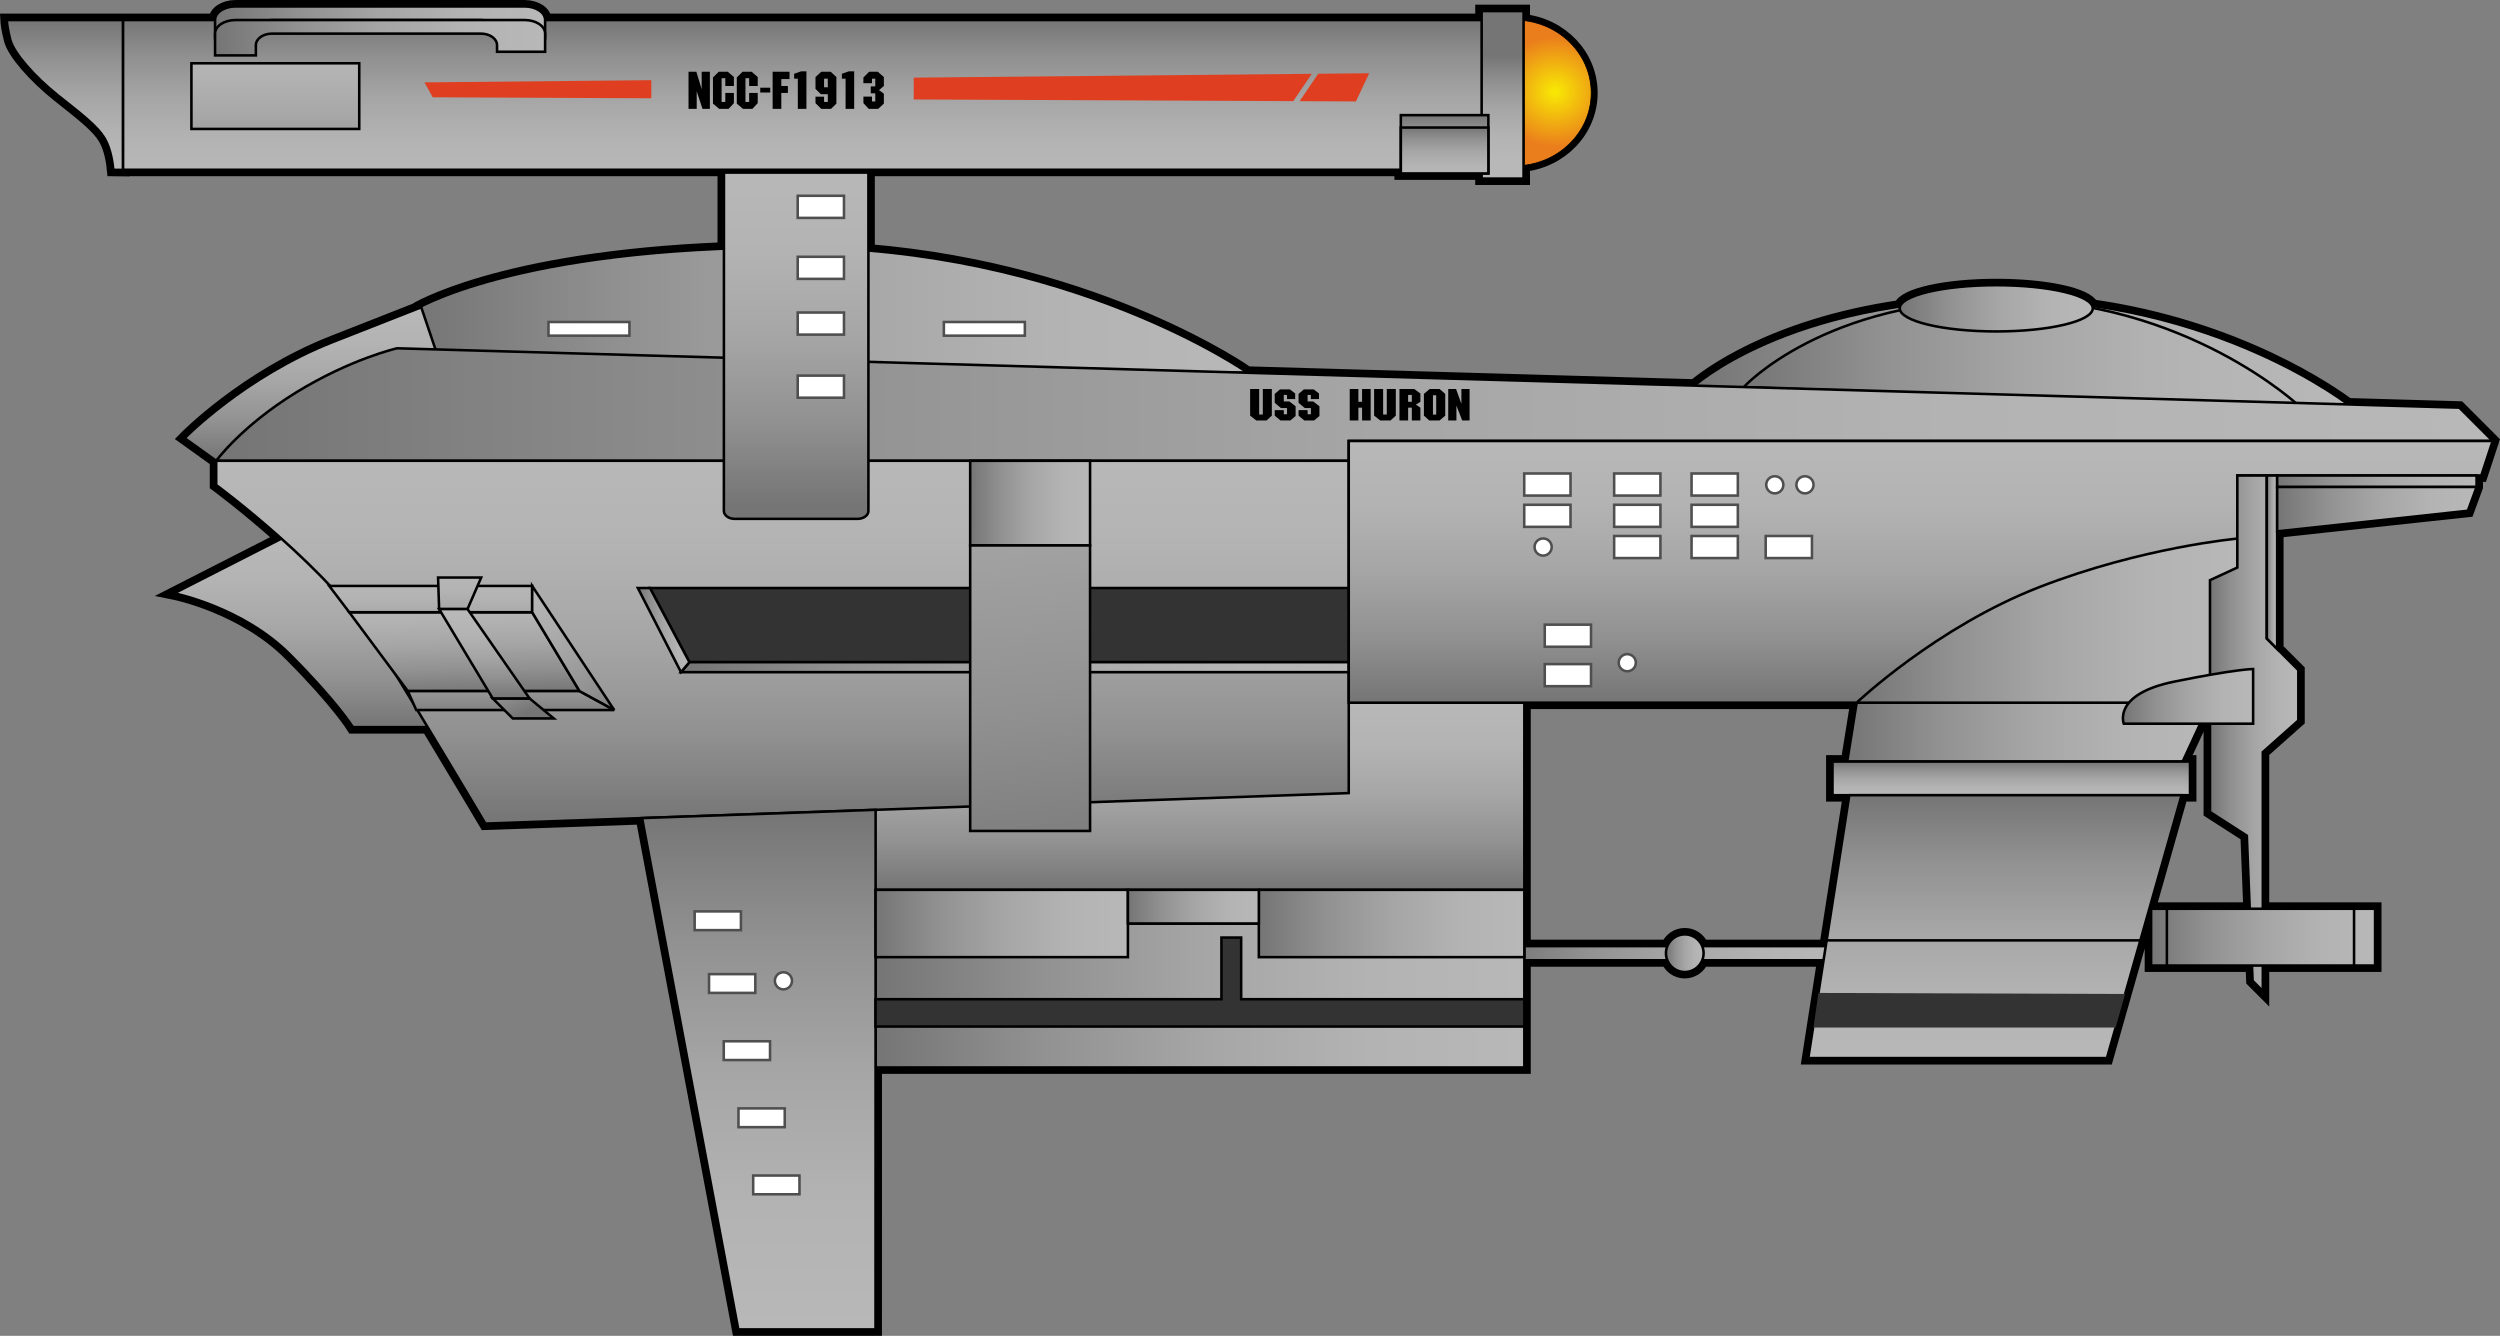 <?xml version="1.0" encoding="utf-8"?>
<!-- Generator: Adobe Illustrator 12.0.0, SVG Export Plug-In . SVG Version: 6.00 Build 51448)  -->
<!DOCTYPE svg PUBLIC "-//W3C//DTD SVG 1.1//EN" "http://www.w3.org/Graphics/SVG/1.1/DTD/svg11.dtd">
<svg  version="1.1" id="Ebene_1" xmlns="http://www.w3.org/2000/svg" xmlns:xlink="http://www.w3.org/1999/xlink" width="973.668" height="520.261"
	 viewBox="0 0 973.668 520.261" overflow="visible" enable-background="new 0 0 973.668 520.261" xml:space="preserve">
<rect x="0" y="0" width="973.668" height="520.261" fill="#808080" stroke="none"/>
<g>
	<path fill="none" stroke="#000000" stroke-width="5" d="M545.58,67.552h31.47v2.009h16.336v-5.159
		c14.827-1.623,26.349-13.629,26.349-28.205c0-14.577-11.521-26.582-26.349-28.203V4.309H577.05v3.489H212.301V7.737
		c0-2.891-3.586-5.237-8.009-5.237H91.772c-4.426,0-8.01,2.348-8.01,5.237v0.061H2.635c0.046,0.874,0.261,3.446,1.36,7.676
		c1.373,5.293,9.609,14.512,18.433,21.573c8.828,7.061,15.493,11.961,18.434,17.061c2.34,4.055,3.067,9.834,3.268,12.035
		l3.805,0.048v-0.064H545.58V67.552z M957.843,158.767l-43.318-1.247c-5.86-4.39-42.352-30.216-99.683-38.419
		c-2.029-4.517-17.98-8.031-37.37-8.031c-19.77,0-35.963,3.657-37.461,8.303c-50.423,7.372-75.763,27.139-80.11,30.818
		l-174.059-5.011h0.069c0,0-56.788-39.999-147.692-47.612V67.223h-56.266l-0.007,29.617
		c-88.058,3.518-120.527,23.867-120.527,23.867l0.001,0.003c-3.567,1.401-11.961,4.697-31.761,12.473
		c-34.408,13.521-57.748,37.476-57.748,37.476l12.288,8.812v9.417c0,0,11.547,8.506,25.392,20.888l-41.774,21.295
		c0,0,26.621,5.322,45.049,23.751c18.435,18.438,24.579,28.393,24.579,28.393h29.128c12.366,20.518,22.471,37.548,22.471,37.548
		l151.537-5.353v0.002l-90.515,3.2l37.475,199.15h53.449l0.017-102.011h252.676v-41.747h55.691c1.091,2.679,3.718,4.569,6.789,4.569
		s5.698-1.891,6.789-4.569h47.257l-5.941,38.094h116.314l29.076-102.391h3.283v-13.11h-2.874l6.848-14.742h3.803v34.405
		l14.347,9.214l1.127,28.462h-38.411v22.114h39.286l0.235,5.939l3.993,3.992v-9.932h43.724v-22.114h-43.724v-61.022l13.829-12.287
		v-19.661l-8.245-8.241v-45.773l74.273-8.023l3.393-9.259v-4.47h1.842l4.425-13.461L957.843,158.767z M341.018,359.736
		L341.018,359.736v-3.869V359.736z M490.274,359.736h-50.991v-0.067h50.991V359.736z M720.238,309.706l-9.166,58.771h-48.119
		c-1.091-2.679-3.718-4.569-6.789-4.569s-5.698,1.891-6.789,4.569h-55.691v-94.81h129.425l-3.688,22.928h-5.729v13.11H720.238z"/>
	<linearGradient id="XMLID_49_" gradientUnits="userSpaceOnUse" x1="583.771" y1="371.24" x2="719.505" y2="371.24">
		<stop  offset="0" style="stop-color:#757575"/>
		<stop  offset="0.251" style="stop-color:#919191"/>
		<stop  offset="0.51" style="stop-color:#A6A6A6"/>
		<stop  offset="0.763" style="stop-color:#B3B3B3"/>
		<stop  offset="1" style="stop-color:#B8B8B8"/>
	</linearGradient>
	<rect x="583.771" y="368.478" fill="url(#XMLID_49_)" stroke="#000000" width="135.733" height="5.525"/>
	
		<linearGradient id="XMLID_50_" gradientUnits="userSpaceOnUse" x1="50.372" y1="256.345" x2="50.372" y2="197.952" gradientTransform="matrix(1 0 0 -1 -25.087 264.143)">
		<stop  offset="0" style="stop-color:#757575"/>
		<stop  offset="0.251" style="stop-color:#919191"/>
		<stop  offset="0.51" style="stop-color:#A6A6A6"/>
		<stop  offset="0.763" style="stop-color:#B3B3B3"/>
		<stop  offset="1" style="stop-color:#B8B8B8"/>
	</linearGradient>
	<path fill="url(#XMLID_50_)" stroke="#000000" d="M47.935,7.798h-45.3c0.046,0.874,0.261,3.446,1.36,7.676
		c1.373,5.293,9.609,14.512,18.433,21.573c8.828,7.061,15.493,11.961,18.434,17.061c2.34,4.055,3.067,9.834,3.268,12.035
		l3.805,0.048V7.798L47.935,7.798z"/>
	
		<radialGradient id="XMLID_51_" cx="820.03" cy="432.317" r="15.528" gradientTransform="matrix(1.456 0 0 -1.388 -588.282 635.805)" gradientUnits="userSpaceOnUse">
		<stop  offset="0" style="stop-color:#F8EA04"/>
		<stop  offset="1" style="stop-color:#EA7D1C"/>
	</radialGradient>
	<path fill="url(#XMLID_51_)" stroke="#000000" stroke-width="0.318" d="M619.734,36.196c0,15.683-13.336,28.398-29.778,28.398
		c-16.451,0-29.789-12.718-29.789-28.398c0-15.684,13.338-28.396,29.789-28.396C606.398,7.798,619.734,20.512,619.734,36.196z"/>
	
		<linearGradient id="XMLID_52_" gradientUnits="userSpaceOnUse" x1="344.032" y1="257.042" x2="344.032" y2="195.355" gradientTransform="matrix(1 0 0 -1 -25.087 264.143)">
		<stop  offset="0" style="stop-color:#757575"/>
		<stop  offset="0.251" style="stop-color:#919191"/>
		<stop  offset="0.51" style="stop-color:#A6A6A6"/>
		<stop  offset="0.763" style="stop-color:#B3B3B3"/>
		<stop  offset="1" style="stop-color:#B8B8B8"/>
	</linearGradient>
	<rect x="47.935" y="7.798" fill="url(#XMLID_52_)" stroke="#000000" width="542.02" height="58.328"/>
	<path fill="#DF3F20" d="M355.864,30.235v8.505l147.824,0.655l7.223-10.656L355.864,30.235z M168.537,37.893l85.129,0.385v-7.053
		l-88.357,0.854L168.537,37.893z M513.396,28.715l-7.24,10.692l21.93,0.103l5.168-10.988L513.396,28.715z"/>
	
		<linearGradient id="XMLID_53_" gradientUnits="userSpaceOnUse" x1="610.305" y1="242.462" x2="610.305" y2="201.463" gradientTransform="matrix(1 0 0 -1 -25.087 264.143)">
		<stop  offset="0" style="stop-color:#757575"/>
		<stop  offset="0.251" style="stop-color:#919191"/>
		<stop  offset="0.51" style="stop-color:#A6A6A6"/>
		<stop  offset="0.763" style="stop-color:#B3B3B3"/>
		<stop  offset="1" style="stop-color:#B8B8B8"/>
	</linearGradient>
	<rect x="577.05" y="4.309" fill="url(#XMLID_53_)" stroke="#000000" width="16.336" height="65.252"/>
	<g>
		
			<linearGradient id="XMLID_54_" gradientUnits="userSpaceOnUse" x1="108.85" y1="255.461" x2="237.388" y2="255.461" gradientTransform="matrix(1 0 0 -1 -25.087 264.143)">
			<stop  offset="0" style="stop-color:#757575"/>
			<stop  offset="0.251" style="stop-color:#919191"/>
			<stop  offset="0.51" style="stop-color:#A6A6A6"/>
			<stop  offset="0.763" style="stop-color:#B3B3B3"/>
			<stop  offset="1" style="stop-color:#B8B8B8"/>
		</linearGradient>
		<path fill="url(#XMLID_54_)" stroke="#000000" d="M204.292,2.5H91.772c-4.426,0-8.01,2.348-8.01,5.237v7.125h15.892v-2.573
			c0-2.479,2.799-4.49,6.251-4.49h81.428c3.451,0,6.25,2.013,6.25,4.49v2.573h18.718V7.737C212.301,4.847,208.715,2.5,204.292,2.5z"
			/>
		
			<linearGradient id="XMLID_55_" gradientUnits="userSpaceOnUse" x1="108.85" y1="249.457" x2="237.388" y2="249.457" gradientTransform="matrix(1 0 0 -1 -25.087 264.143)">
			<stop  offset="0" style="stop-color:#757575"/>
			<stop  offset="0.251" style="stop-color:#919191"/>
			<stop  offset="0.51" style="stop-color:#A6A6A6"/>
			<stop  offset="0.763" style="stop-color:#B3B3B3"/>
			<stop  offset="1" style="stop-color:#B8B8B8"/>
		</linearGradient>
		<path fill="url(#XMLID_55_)" stroke="#000000" d="M204.292,7.798H91.772c-4.426,0-8.01,2.346-8.01,5.239v8.537h15.892v-3.987
			c0-2.479,2.799-4.489,6.251-4.489h81.428c3.451,0,6.25,2.011,6.25,4.489v2.575h18.718v-7.124
			C212.301,10.144,208.715,7.798,204.292,7.798z"/>
	</g>
	<g>
		
			<linearGradient id="XMLID_56_" gradientUnits="userSpaceOnUse" x1="587.713" y1="219.572" x2="587.713" y2="195.555" gradientTransform="matrix(1 0 0 -1 -25.087 264.143)">
			<stop  offset="0" style="stop-color:#757575"/>
			<stop  offset="0.251" style="stop-color:#919191"/>
			<stop  offset="0.51" style="stop-color:#A6A6A6"/>
			<stop  offset="0.763" style="stop-color:#B3B3B3"/>
			<stop  offset="1" style="stop-color:#B8B8B8"/>
		</linearGradient>
		<rect x="545.58" y="44.841" fill="url(#XMLID_56_)" stroke="#000000" width="34.092" height="22.71"/>
		
			<linearGradient id="XMLID_57_" gradientUnits="userSpaceOnUse" x1="587.713" y1="214.683" x2="587.713" y2="195.775" gradientTransform="matrix(1 0 0 -1 -25.087 264.143)">
			<stop  offset="0" style="stop-color:#757575"/>
			<stop  offset="0.251" style="stop-color:#919191"/>
			<stop  offset="0.51" style="stop-color:#A6A6A6"/>
			<stop  offset="0.763" style="stop-color:#B3B3B3"/>
			<stop  offset="1" style="stop-color:#B8B8B8"/>
		</linearGradient>
		<rect x="545.58" y="49.673" fill="url(#XMLID_57_)" stroke="#000000" width="34.092" height="17.879"/>
	</g>
	<linearGradient id="XMLID_58_" gradientUnits="userSpaceOnUse" x1="659.221" y1="137.379" x2="915.365" y2="137.379">
		<stop  offset="0" style="stop-color:#757575"/>
		<stop  offset="0.251" style="stop-color:#919191"/>
		<stop  offset="0.51" style="stop-color:#A6A6A6"/>
		<stop  offset="0.763" style="stop-color:#B3B3B3"/>
		<stop  offset="1" style="stop-color:#B8B8B8"/>
	</linearGradient>
	<path fill="url(#XMLID_58_)" stroke="#000000" d="M659.221,150.784c0,0,36.853-34.188,120.403-34.188
		c83.55,0,135.741,41.565,135.741,41.565L659.221,150.784z"/>
	<linearGradient id="XMLID_59_" gradientUnits="userSpaceOnUse" x1="679.102" y1="137.379" x2="895.48" y2="137.379">
		<stop  offset="0" style="stop-color:#757575"/>
		<stop  offset="0.251" style="stop-color:#919191"/>
		<stop  offset="0.51" style="stop-color:#A6A6A6"/>
		<stop  offset="0.763" style="stop-color:#B3B3B3"/>
		<stop  offset="1" style="stop-color:#B8B8B8"/>
	</linearGradient>
	<path fill="url(#XMLID_59_)" stroke="#000000" d="M679.103,150.784c0,0,31.141-34.188,101.718-34.188
		c70.576,0,114.659,41.565,114.659,41.565L679.103,150.784z"/>
	<linearGradient id="XMLID_60_" gradientUnits="userSpaceOnUse" x1="719.42" y1="285.132" x2="860.719" y2="285.132">
		<stop  offset="0" style="stop-color:#757575"/>
		<stop  offset="0.251" style="stop-color:#919191"/>
		<stop  offset="0.51" style="stop-color:#A6A6A6"/>
		<stop  offset="0.763" style="stop-color:#B3B3B3"/>
		<stop  offset="1" style="stop-color:#B8B8B8"/>
	</linearGradient>
	<polygon fill="url(#XMLID_60_)" stroke="#000000" points="723.108,273.668 719.42,296.596 850.068,296.596 860.719,273.668 	"/>
	<linearGradient id="XMLID_61_" gradientUnits="userSpaceOnUse" x1="723.108" y1="241.721" x2="871.369" y2="241.721">
		<stop  offset="0" style="stop-color:#757575"/>
		<stop  offset="0.251" style="stop-color:#919191"/>
		<stop  offset="0.51" style="stop-color:#A6A6A6"/>
		<stop  offset="0.763" style="stop-color:#B3B3B3"/>
		<stop  offset="1" style="stop-color:#B8B8B8"/>
	</linearGradient>
	<rect x="723.108" y="209.773" fill="url(#XMLID_61_)" stroke="#000000" width="148.261" height="63.895"/>
	<linearGradient id="XMLID_62_" gradientUnits="userSpaceOnUse" x1="341.002" y1="387.743" x2="593.684" y2="387.743">
		<stop  offset="0" style="stop-color:#757575"/>
		<stop  offset="0.251" style="stop-color:#919191"/>
		<stop  offset="0.51" style="stop-color:#A6A6A6"/>
		<stop  offset="0.763" style="stop-color:#B3B3B3"/>
		<stop  offset="1" style="stop-color:#B8B8B8"/>
	</linearGradient>
	<rect x="341.002" y="359.736" fill="url(#XMLID_62_)" stroke="#000000" width="252.682" height="56.014"/>
	<linearGradient id="XMLID_63_" gradientUnits="userSpaceOnUse" x1="467.133" y1="346.563" x2="467.133" y2="273.668">
		<stop  offset="0" style="stop-color:#757575"/>
		<stop  offset="0.251" style="stop-color:#919191"/>
		<stop  offset="0.51" style="stop-color:#A6A6A6"/>
		<stop  offset="0.763" style="stop-color:#B3B3B3"/>
		<stop  offset="1" style="stop-color:#B8B8B8"/>
	</linearGradient>
	<rect x="340.582" y="273.668" fill="url(#XMLID_63_)" stroke="#000000" width="253.102" height="72.896"/>
	<linearGradient id="XMLID_64_" gradientUnits="userSpaceOnUse" x1="161.419" y1="120.751" x2="485.911" y2="120.751">
		<stop  offset="0" style="stop-color:#757575"/>
		<stop  offset="0.251" style="stop-color:#919191"/>
		<stop  offset="0.51" style="stop-color:#A6A6A6"/>
		<stop  offset="0.763" style="stop-color:#B3B3B3"/>
		<stop  offset="1" style="stop-color:#B8B8B8"/>
	</linearGradient>
	<path fill="url(#XMLID_64_)" stroke="#000000" d="M166.491,135.982l-5.072-15.275c0,0,38.887-24.386,147.014-24.386
		c108.12,0,177.478,48.858,177.478,48.858H165.905L166.491,135.982z"/>
	<linearGradient id="XMLID_65_" gradientUnits="userSpaceOnUse" x1="120.755" y1="179.47" x2="120.755" y2="119.673">
		<stop  offset="0" style="stop-color:#757575"/>
		<stop  offset="0.251" style="stop-color:#919191"/>
		<stop  offset="0.51" style="stop-color:#A6A6A6"/>
		<stop  offset="0.763" style="stop-color:#B3B3B3"/>
		<stop  offset="1" style="stop-color:#B8B8B8"/>
	</linearGradient>
	<path fill="url(#XMLID_65_)" stroke="#000000" d="M84.199,179.47l-12.288-8.812c0,0,23.34-23.955,57.748-37.476
		c34.402-13.51,34.402-13.51,34.402-13.51l5.539,16.402v16.152L84.199,179.47z"/>
	<linearGradient id="XMLID_66_" gradientUnits="userSpaceOnUse" x1="117.195" y1="283.213" x2="117.195" y2="209.774">
		<stop  offset="0" style="stop-color:#757575"/>
		<stop  offset="0.251" style="stop-color:#919191"/>
		<stop  offset="0.51" style="stop-color:#A6A6A6"/>
		<stop  offset="0.763" style="stop-color:#B3B3B3"/>
		<stop  offset="1" style="stop-color:#B8B8B8"/>
	</linearGradient>
	<path fill="url(#XMLID_66_)" stroke="#000000" d="M166.573,283.213h-29.128c0,0-6.144-9.954-24.579-28.393
		c-18.429-18.429-45.049-23.751-45.049-23.751l41.775-21.296h56.521L166.573,283.213z"/>
	<linearGradient id="XMLID_67_" gradientUnits="userSpaceOnUse" x1="84.199" y1="157.558" x2="970.812" y2="157.558">
		<stop  offset="0" style="stop-color:#757575"/>
		<stop  offset="0.251" style="stop-color:#919191"/>
		<stop  offset="0.51" style="stop-color:#A6A6A6"/>
		<stop  offset="0.763" style="stop-color:#B3B3B3"/>
		<stop  offset="1" style="stop-color:#B8B8B8"/>
	</linearGradient>
	<path fill="url(#XMLID_67_)" stroke="#000000" d="M84.199,179.47H525.29v-7.733h445.522l-12.97-12.97l-803.2-23.121
		c0,0-18.017,4.095-39.313,17.201C94.03,165.954,84.199,179.47,84.199,179.47z"/>
	<linearGradient id="XMLID_68_" gradientUnits="userSpaceOnUse" x1="304.745" y1="320.761" x2="304.745" y2="179.47">
		<stop  offset="0" style="stop-color:#757575"/>
		<stop  offset="0.251" style="stop-color:#919191"/>
		<stop  offset="0.51" style="stop-color:#A6A6A6"/>
		<stop  offset="0.763" style="stop-color:#B3B3B3"/>
		<stop  offset="1" style="stop-color:#B8B8B8"/>
	</linearGradient>
	<path fill="url(#XMLID_68_)" stroke="#000000" d="M84.199,179.47v9.417c0,0,45.051,33.181,63.887,63.892
		c18.845,30.712,40.959,67.982,40.959,67.982l336.246-11.878V179.47H84.199z"/>
	<linearGradient id="XMLID_69_" gradientUnits="userSpaceOnUse" x1="181.223" y1="270.509" x2="180.36" y2="231.711">
		<stop  offset="0" style="stop-color:#757575"/>
		<stop  offset="0.251" style="stop-color:#919191"/>
		<stop  offset="0.51" style="stop-color:#A6A6A6"/>
		<stop  offset="0.763" style="stop-color:#B3B3B3"/>
		<stop  offset="1" style="stop-color:#B8B8B8"/>
	</linearGradient>
	<polygon fill="url(#XMLID_69_)" stroke="#000000" points="136.003,238.438 207.264,238.438 225.699,269.156 158.838,269.156 	"/>
	<linearGradient id="XMLID_70_" gradientUnits="userSpaceOnUse" x1="167.744" y1="255.678" x2="167.744" y2="226.364">
		<stop  offset="0" style="stop-color:#757575"/>
		<stop  offset="0.251" style="stop-color:#919191"/>
		<stop  offset="0.51" style="stop-color:#A6A6A6"/>
		<stop  offset="0.763" style="stop-color:#B3B3B3"/>
		<stop  offset="1" style="stop-color:#B8B8B8"/>
	</linearGradient>
	<polygon fill="url(#XMLID_70_)" stroke="#000000" points="207.264,238.438 207.264,228.202 128.225,228.202 136.003,238.438 	"/>
	<linearGradient id="XMLID_71_" gradientUnits="userSpaceOnUse" x1="199.026" y1="280.968" x2="199.026" y2="243.033">
		<stop  offset="0" style="stop-color:#757575"/>
		<stop  offset="0.251" style="stop-color:#919191"/>
		<stop  offset="0.51" style="stop-color:#A6A6A6"/>
		<stop  offset="0.763" style="stop-color:#B3B3B3"/>
		<stop  offset="1" style="stop-color:#B8B8B8"/>
	</linearGradient>
	<polygon fill="url(#XMLID_71_)" stroke="#000000" points="158.838,269.156 225.699,269.156 239.214,276.532 162.117,276.532 	"/>
	<linearGradient id="XMLID_72_" gradientUnits="userSpaceOnUse" x1="239.808" y1="284.595" x2="200.435" y2="221.656">
		<stop  offset="0" style="stop-color:#757575"/>
		<stop  offset="0.251" style="stop-color:#919191"/>
		<stop  offset="0.51" style="stop-color:#A6A6A6"/>
		<stop  offset="0.763" style="stop-color:#B3B3B3"/>
		<stop  offset="1" style="stop-color:#B8B8B8"/>
	</linearGradient>
	<polygon fill="url(#XMLID_72_)" stroke="#000000" points="207.264,238.438 225.699,269.156 239.214,276.532 207.264,228.202 	"/>
	<linearGradient id="XMLID_73_" gradientUnits="userSpaceOnUse" x1="204.682" y1="277.807" x2="187.726" y2="241.883">
		<stop  offset="0" style="stop-color:#757575"/>
		<stop  offset="0.251" style="stop-color:#919191"/>
		<stop  offset="0.51" style="stop-color:#A6A6A6"/>
		<stop  offset="0.763" style="stop-color:#B3B3B3"/>
		<stop  offset="1" style="stop-color:#B8B8B8"/>
	</linearGradient>
	<polygon fill="url(#XMLID_73_)" stroke="#000000" points="199.697,279.807 191.909,272.021 206.248,272.021 215.667,279.807 	"/>
	<linearGradient id="XMLID_74_" gradientUnits="userSpaceOnUse" x1="179.009" y1="256.827" x2="179.009" y2="221.478">
		<stop  offset="0" style="stop-color:#757575"/>
		<stop  offset="0.251" style="stop-color:#919191"/>
		<stop  offset="0.51" style="stop-color:#A6A6A6"/>
		<stop  offset="0.763" style="stop-color:#B3B3B3"/>
		<stop  offset="1" style="stop-color:#B8B8B8"/>
	</linearGradient>
	<polygon fill="url(#XMLID_74_)" stroke="#000000" points="171.027,237.211 182.083,237.211 187.407,224.926 170.611,224.926 	"/>
	<linearGradient id="XMLID_75_" gradientUnits="userSpaceOnUse" x1="188.637" y1="272.059" x2="188.637" y2="239.584">
		<stop  offset="0" style="stop-color:#757575"/>
		<stop  offset="0.251" style="stop-color:#919191"/>
		<stop  offset="0.51" style="stop-color:#A6A6A6"/>
		<stop  offset="0.763" style="stop-color:#B3B3B3"/>
		<stop  offset="1" style="stop-color:#B8B8B8"/>
	</linearGradient>
	<polygon fill="url(#XMLID_75_)" stroke="#000000" points="171.027,237.211 191.909,272.021 206.248,272.021 182.083,237.211 	"/>
	<linearGradient id="XMLID_76_" gradientUnits="userSpaceOnUse" x1="310.07" y1="196.744" x2="310.07" y2="67.223">
		<stop  offset="0" style="stop-color:#757575"/>
		<stop  offset="0.251" style="stop-color:#919191"/>
		<stop  offset="0.51" style="stop-color:#A6A6A6"/>
		<stop  offset="0.763" style="stop-color:#B3B3B3"/>
		<stop  offset="1" style="stop-color:#B8B8B8"/>
	</linearGradient>
	<path fill="url(#XMLID_76_)" stroke="#000000" d="M281.954,67.223l-0.032,131.769c0,1.708,1.896,3.093,4.231,3.093h47.837
		c2.333,0,4.229-1.385,4.229-3.093V67.223H281.954z"/>
	<polygon fill="#333333" stroke="#000000" points="253.141,229.022 525.29,229.022 525.29,257.893 268.5,257.893 	"/>
	<linearGradient id="XMLID_77_" gradientUnits="userSpaceOnUse" x1="377.853" y1="195.951" x2="424.541" y2="195.951">
		<stop  offset="0" style="stop-color:#757575"/>
		<stop  offset="0.251" style="stop-color:#919191"/>
		<stop  offset="0.51" style="stop-color:#A6A6A6"/>
		<stop  offset="0.763" style="stop-color:#B3B3B3"/>
		<stop  offset="1" style="stop-color:#B8B8B8"/>
	</linearGradient>
	<rect x="377.853" y="179.47" fill="url(#XMLID_77_)" stroke="#000000" width="46.688" height="32.962"/>
	<linearGradient id="XMLID_78_" gradientUnits="userSpaceOnUse" x1="295.546" y1="315.394" x2="295.546" y2="517.761">
		<stop  offset="0" style="stop-color:#757575"/>
		<stop  offset="0.251" style="stop-color:#919191"/>
		<stop  offset="0.51" style="stop-color:#A6A6A6"/>
		<stop  offset="0.763" style="stop-color:#B3B3B3"/>
		<stop  offset="1" style="stop-color:#B8B8B8"/>
	</linearGradient>
	<polygon fill="url(#XMLID_78_)" stroke="#000000" points="250.067,318.61 287.542,517.761 340.991,517.761 341.025,315.395 	"/>
	<linearGradient id="XMLID_79_" gradientUnits="userSpaceOnUse" x1="265.221" y1="259.838" x2="525.29" y2="259.838">
		<stop  offset="0" style="stop-color:#757575"/>
		<stop  offset="0.251" style="stop-color:#919191"/>
		<stop  offset="0.51" style="stop-color:#A6A6A6"/>
		<stop  offset="0.763" style="stop-color:#B3B3B3"/>
		<stop  offset="1" style="stop-color:#B8B8B8"/>
	</linearGradient>
	<polygon fill="url(#XMLID_79_)" stroke="#000000" points="525.29,257.893 525.29,261.783 265.221,261.783 268.5,257.893 	"/>
	<linearGradient id="XMLID_80_" gradientUnits="userSpaceOnUse" x1="248.43" y1="245.403" x2="268.5" y2="245.403">
		<stop  offset="0" style="stop-color:#757575"/>
		<stop  offset="0.251" style="stop-color:#919191"/>
		<stop  offset="0.51" style="stop-color:#A6A6A6"/>
		<stop  offset="0.763" style="stop-color:#B3B3B3"/>
		<stop  offset="1" style="stop-color:#B8B8B8"/>
	</linearGradient>
	<polygon fill="url(#XMLID_80_)" stroke="#000000" points="253.141,229.022 248.43,229.022 265.221,261.783 268.5,257.893 	"/>
	<linearGradient id="XMLID_81_" gradientUnits="userSpaceOnUse" x1="748.051" y1="273.668" x2="748.051" y2="171.737">
		<stop  offset="0" style="stop-color:#757575"/>
		<stop  offset="0.251" style="stop-color:#919191"/>
		<stop  offset="0.51" style="stop-color:#A6A6A6"/>
		<stop  offset="0.763" style="stop-color:#B3B3B3"/>
		<stop  offset="1" style="stop-color:#B8B8B8"/>
	</linearGradient>
	<path fill="url(#XMLID_81_)" stroke="#000000" d="M525.29,171.736v101.932h197.818c0,0,31.122-29.495,71.263-45.055
		c40.136-15.565,76.998-18.84,76.998-18.84v-24.576h95.019l4.425-13.461H525.29z"/>
	<linearGradient id="XMLID_82_" gradientUnits="userSpaceOnUse" x1="490.274" y1="359.669" x2="593.684" y2="359.669">
		<stop  offset="0" style="stop-color:#757575"/>
		<stop  offset="0.251" style="stop-color:#919191"/>
		<stop  offset="0.51" style="stop-color:#A6A6A6"/>
		<stop  offset="0.763" style="stop-color:#B3B3B3"/>
		<stop  offset="1" style="stop-color:#B8B8B8"/>
	</linearGradient>
	<rect x="490.274" y="346.563" fill="url(#XMLID_82_)" stroke="#000000" width="103.409" height="26.211"/>
	<linearGradient id="XMLID_83_" gradientUnits="userSpaceOnUse" x1="341.018" y1="359.669" x2="439.284" y2="359.669">
		<stop  offset="0" style="stop-color:#757575"/>
		<stop  offset="0.251" style="stop-color:#919191"/>
		<stop  offset="0.51" style="stop-color:#A6A6A6"/>
		<stop  offset="0.763" style="stop-color:#B3B3B3"/>
		<stop  offset="1" style="stop-color:#B8B8B8"/>
	</linearGradient>
	<rect x="341.018" y="346.563" fill="url(#XMLID_83_)" stroke="#000000" width="98.266" height="26.211"/>
	<linearGradient id="XMLID_84_" gradientUnits="userSpaceOnUse" x1="860.719" y1="285.589" x2="895.125" y2="285.589">
		<stop  offset="0" style="stop-color:#757575"/>
		<stop  offset="0.251" style="stop-color:#919191"/>
		<stop  offset="0.51" style="stop-color:#A6A6A6"/>
		<stop  offset="0.763" style="stop-color:#B3B3B3"/>
		<stop  offset="1" style="stop-color:#B8B8B8"/>
	</linearGradient>
	<polygon fill="url(#XMLID_84_)" stroke="#000000" points="871.369,185.197 871.369,221.035 860.719,225.951 860.719,316.259 
		875.065,325.473 877.303,381.988 881.296,385.98 881.296,292.912 895.125,280.625 895.125,260.964 882.837,248.682 
		882.837,185.197 	"/>
	<linearGradient id="XMLID_85_" gradientUnits="userSpaceOnUse" x1="882.837" y1="218.962" x2="886.88" y2="218.962">
		<stop  offset="0" style="stop-color:#757575"/>
		<stop  offset="0.251" style="stop-color:#919191"/>
		<stop  offset="0.51" style="stop-color:#A6A6A6"/>
		<stop  offset="0.763" style="stop-color:#B3B3B3"/>
		<stop  offset="1" style="stop-color:#B8B8B8"/>
	</linearGradient>
	<polygon fill="url(#XMLID_85_)" stroke="#000000" points="882.837,185.197 882.837,248.682 886.88,252.727 886.88,185.197 	"/>
	<linearGradient id="XMLID_86_" gradientUnits="userSpaceOnUse" x1="886.88" y1="187.432" x2="964.546" y2="187.432">
		<stop  offset="0" style="stop-color:#757575"/>
		<stop  offset="0.251" style="stop-color:#919191"/>
		<stop  offset="0.51" style="stop-color:#A6A6A6"/>
		<stop  offset="0.763" style="stop-color:#B3B3B3"/>
		<stop  offset="1" style="stop-color:#B8B8B8"/>
	</linearGradient>
	<rect x="886.88" y="185.197" fill="url(#XMLID_86_)" stroke="#000000" width="77.666" height="4.47"/>
	<linearGradient id="XMLID_87_" gradientUnits="userSpaceOnUse" x1="886.88" y1="198.308" x2="964.546" y2="198.308">
		<stop  offset="0" style="stop-color:#757575"/>
		<stop  offset="0.251" style="stop-color:#919191"/>
		<stop  offset="0.51" style="stop-color:#A6A6A6"/>
		<stop  offset="0.763" style="stop-color:#B3B3B3"/>
		<stop  offset="1" style="stop-color:#B8B8B8"/>
	</linearGradient>
	<polygon fill="url(#XMLID_87_)" stroke="#000000" points="964.546,189.667 961.153,198.926 886.88,206.949 886.88,189.667 	"/>
	<linearGradient id="XMLID_88_" gradientUnits="userSpaceOnUse" x1="783.316" y1="296.596" x2="783.316" y2="309.706">
		<stop  offset="0" style="stop-color:#757575"/>
		<stop  offset="0.251" style="stop-color:#919191"/>
		<stop  offset="0.51" style="stop-color:#A6A6A6"/>
		<stop  offset="0.763" style="stop-color:#B3B3B3"/>
		<stop  offset="1" style="stop-color:#B8B8B8"/>
	</linearGradient>
	<rect x="713.69" y="296.596" fill="url(#XMLID_88_)" stroke="#000000" width="139.252" height="13.11"/>
	<linearGradient id="XMLID_89_" gradientUnits="userSpaceOnUse" x1="776.964" y1="309.706" x2="776.964" y2="412.097">
		<stop  offset="0" style="stop-color:#757575"/>
		<stop  offset="0.251" style="stop-color:#919191"/>
		<stop  offset="0.51" style="stop-color:#A6A6A6"/>
		<stop  offset="0.763" style="stop-color:#B3B3B3"/>
		<stop  offset="1" style="stop-color:#B8B8B8"/>
	</linearGradient>
	<polygon fill="url(#XMLID_89_)" stroke="#000000" points="720.238,309.706 704.269,412.097 820.583,412.097 849.659,309.706 	"/>
	<polygon fill="#333333" points="708.229,386.717 827.672,387.127 823.966,400.183 706.287,400.183 	"/>
	<line fill="none" stroke="#000000" x1="711.417" y1="366.244" x2="833.606" y2="366.244"/>
	<linearGradient id="XMLID_90_" gradientUnits="userSpaceOnUse" x1="837.781" y1="364.992" x2="925.019" y2="364.992">
		<stop  offset="0" style="stop-color:#757575"/>
		<stop  offset="0.251" style="stop-color:#919191"/>
		<stop  offset="0.51" style="stop-color:#A6A6A6"/>
		<stop  offset="0.763" style="stop-color:#B3B3B3"/>
		<stop  offset="1" style="stop-color:#B8B8B8"/>
	</linearGradient>
	<rect x="837.781" y="353.935" fill="url(#XMLID_90_)" stroke="#000000" width="87.238" height="22.114"/>
	<line fill="none" stroke="#000000" x1="843.93" y1="353.935" x2="843.93" y2="376.049"/>
	<line fill="none" stroke="#000000" x1="916.825" y1="353.935" x2="916.825" y2="376.049"/>
	<linearGradient id="XMLID_91_" gradientUnits="userSpaceOnUse" x1="826.807" y1="271.207" x2="877.517" y2="271.207">
		<stop  offset="0" style="stop-color:#757575"/>
		<stop  offset="0.251" style="stop-color:#919191"/>
		<stop  offset="0.51" style="stop-color:#A6A6A6"/>
		<stop  offset="0.763" style="stop-color:#B3B3B3"/>
		<stop  offset="1" style="stop-color:#B8B8B8"/>
	</linearGradient>
	<path fill="url(#XMLID_91_)" stroke="#000000" d="M827.141,281.854c0,0-4.516-11.469,19.653-16.383
		c24.165-4.911,30.723-4.911,30.723-4.911v21.294H827.141z"/>
	<linearGradient id="XMLID_92_" gradientUnits="userSpaceOnUse" x1="408.965" y1="352.635" x2="380.815" y2="46.053">
		<stop  offset="0" style="stop-color:#757575"/>
		<stop  offset="0.251" style="stop-color:#919191"/>
		<stop  offset="0.51" style="stop-color:#A6A6A6"/>
		<stop  offset="0.763" style="stop-color:#B3B3B3"/>
		<stop  offset="1" style="stop-color:#B8B8B8"/>
	</linearGradient>
	<rect x="377.853" y="212.432" fill="url(#XMLID_92_)" stroke="#000000" width="46.688" height="111.199"/>
	<linearGradient id="XMLID_93_" gradientUnits="userSpaceOnUse" x1="439.284" y1="353.116" x2="490.274" y2="353.116">
		<stop  offset="0" style="stop-color:#757575"/>
		<stop  offset="0.251" style="stop-color:#919191"/>
		<stop  offset="0.51" style="stop-color:#A6A6A6"/>
		<stop  offset="0.763" style="stop-color:#B3B3B3"/>
		<stop  offset="1" style="stop-color:#B8B8B8"/>
	</linearGradient>
	<rect x="439.284" y="346.563" fill="url(#XMLID_93_)" stroke="#000000" width="50.991" height="13.105"/>
	<linearGradient id="XMLID_94_" gradientUnits="userSpaceOnUse" x1="739.886" y1="120.078" x2="815.064" y2="120.078">
		<stop  offset="0" style="stop-color:#757575"/>
		<stop  offset="0.251" style="stop-color:#919191"/>
		<stop  offset="0.51" style="stop-color:#A6A6A6"/>
		<stop  offset="0.763" style="stop-color:#B3B3B3"/>
		<stop  offset="1" style="stop-color:#B8B8B8"/>
	</linearGradient>
	<path fill="url(#XMLID_94_)" stroke="#000000" d="M815.064,120.075c0,4.975-16.827,9.011-37.593,9.011
		c-20.758,0-37.586-4.036-37.586-9.011s16.828-9.006,37.586-9.006C798.237,111.069,815.064,115.101,815.064,120.075z"/>
	<rect x="310.682" y="146.293" fill="#FFFFFF" stroke="#4F4F4F" width="18.021" height="8.6"/>
	<rect x="270.544" y="354.958" fill="#FFFFFF" stroke="#4F4F4F" width="18.024" height="7.303"/>
	<rect x="276.144" y="379.396" fill="#FFFFFF" stroke="#4F4F4F" width="18.026" height="7.304"/>
	<rect x="281.878" y="405.539" fill="#FFFFFF" stroke="#4F4F4F" width="18.021" height="7.308"/>
	<rect x="287.613" y="431.683" fill="#FFFFFF" stroke="#4F4F4F" width="18.021" height="7.308"/>
	<rect x="293.345" y="457.83" fill="#FFFFFF" stroke="#4F4F4F" width="18.024" height="7.304"/>
	<rect x="593.638" y="184.41" fill="#FFFFFF" stroke="#4F4F4F" width="18.026" height="8.6"/>
	<rect x="593.638" y="196.598" fill="#FFFFFF" stroke="#4F4F4F" width="18.026" height="8.599"/>
	<rect x="628.658" y="184.41" fill="#FFFFFF" stroke="#4F4F4F" width="18.021" height="8.6"/>
	<rect x="628.658" y="196.598" fill="#FFFFFF" stroke="#4F4F4F" width="18.021" height="8.599"/>
	<rect x="628.658" y="208.748" fill="#FFFFFF" stroke="#4F4F4F" width="18.021" height="8.6"/>
	<rect x="658.808" y="184.41" fill="#FFFFFF" stroke="#4F4F4F" width="18.021" height="8.6"/>
	<rect x="658.808" y="196.598" fill="#FFFFFF" stroke="#4F4F4F" width="18.021" height="8.599"/>
	<rect x="658.808" y="208.748" fill="#FFFFFF" stroke="#4F4F4F" width="18.021" height="8.6"/>
	<rect x="687.679" y="208.748" fill="#FFFFFF" stroke="#4F4F4F" width="18.018" height="8.6"/>
	<rect x="601.628" y="243.286" fill="#FFFFFF" stroke="#4F4F4F" width="18.021" height="8.604"/>
	<rect x="601.628" y="258.649" fill="#FFFFFF" stroke="#4F4F4F" width="18.021" height="8.6"/>
	<rect x="310.682" y="121.719" fill="#FFFFFF" stroke="#4F4F4F" width="18.021" height="8.6"/>
	<rect x="310.682" y="100.01" fill="#FFFFFF" stroke="#4F4F4F" width="18.021" height="8.604"/>
	<rect x="310.682" y="76.254" fill="#FFFFFF" stroke="#4F4F4F" width="18.021" height="8.608"/>
	<rect x="213.619" y="125.409" fill="#FFFFFF" stroke="#4F4F4F" width="31.532" height="5.32"/>
	<rect x="367.607" y="125.409" fill="#FFFFFF" stroke="#4F4F4F" width="31.541" height="5.32"/>
	<circle fill="#FFFFFF" stroke="#4F4F4F" cx="305.119" cy="381.997" r="3.334"/>
	<path fill="#FFFFFF" stroke="#4F4F4F" d="M604.338,213.052c0,1.84-1.496,3.338-3.343,3.338c-1.837,0-3.337-1.498-3.337-3.338
		c0-1.844,1.5-3.337,3.337-3.337C602.842,209.715,604.338,211.208,604.338,213.052z"/>
	<path fill="#FFFFFF" stroke="#4F4F4F" d="M694.563,188.819c0,1.84-1.496,3.338-3.343,3.338c-1.837,0-3.337-1.498-3.337-3.338
		c0-1.844,1.5-3.337,3.337-3.337C693.066,185.482,694.563,186.976,694.563,188.819z"/>
	<path fill="#FFFFFF" stroke="#4F4F4F" d="M706.313,188.819c0,1.84-1.496,3.338-3.343,3.338c-1.837,0-3.337-1.498-3.337-3.338
		c0-1.844,1.5-3.337,3.337-3.337C704.816,185.482,706.313,186.976,706.313,188.819z"/>
	<path fill="#FFFFFF" stroke="#4F4F4F" d="M637.103,258.1c0,1.844-1.496,3.34-3.338,3.34c-1.847,0-3.338-1.496-3.338-3.34
		c0-1.845,1.491-3.334,3.338-3.334C635.606,254.766,637.103,256.255,637.103,258.1z"/>
	<linearGradient id="XMLID_95_" gradientUnits="userSpaceOnUse" x1="648.832" y1="371.24" x2="663.496" y2="371.24">
		<stop  offset="0" style="stop-color:#757575"/>
		<stop  offset="0.251" style="stop-color:#919191"/>
		<stop  offset="0.51" style="stop-color:#A6A6A6"/>
		<stop  offset="0.763" style="stop-color:#B3B3B3"/>
		<stop  offset="1" style="stop-color:#B8B8B8"/>
	</linearGradient>
	<circle fill="url(#XMLID_95_)" stroke="#000000" cx="656.164" cy="371.24" r="7.332"/>
	<polygon fill="#333333" stroke="#000000" points="483.387,389.159 483.387,365.148 475.712,365.148 475.712,389.159 
		341.002,389.159 341.002,399.805 593.684,399.805 593.684,389.159 	"/>
	<linearGradient id="XMLID_96_" gradientUnits="userSpaceOnUse" x1="107.23" y1="80.736" x2="107.23" y2="12.737">
		<stop  offset="0" style="stop-color:#757575"/>
		<stop  offset="0.251" style="stop-color:#919191"/>
		<stop  offset="0.51" style="stop-color:#A6A6A6"/>
		<stop  offset="0.763" style="stop-color:#B3B3B3"/>
		<stop  offset="1" style="stop-color:#B8B8B8"/>
	</linearGradient>
	<rect x="74.549" y="24.645" fill="url(#XMLID_96_)" stroke="#000000" width="65.361" height="25.576"/>
	<g>
		<path d="M276.471,42.39h-2.875l-2.25-6.829v6.829h-3.188V27.937h3.047l2.078,6.821v-6.821h3.188V42.39z"/>
		<path d="M285.829,36.195v3.975l-2.071,2.22h-3.677l-2.409-2.049V30.176l2.261-2.24h3.507l2.388,2.067v3.48h-3.344v-3.016h-1.438
			v9.219h1.438v-3.491H285.829z"/>
		<path d="M295.109,36.195v3.975l-2.071,2.22h-3.676l-2.409-2.049V30.176l2.261-2.24h3.508l2.388,2.067v3.48h-3.344v-3.016h-1.438
			v9.219h1.438v-3.491H295.109z"/>
		<path d="M296.093,34.155h3.891v1.875h-3.891V34.155z"/>
		<path d="M300.913,27.937h6.575v2.859h-3.2v2.688h2.565v2.703h-2.565v6.203h-3.375V27.937z"/>
		<path d="M314.07,27.78V42.39h-3.344V30.64h-1.438v-1.906l2.703-0.953H314.07z"/>
		<path d="M325.747,40.34l-2.072,2.049h-3.827l-2.241-2.216V37.64h3.344v2.047h1.453v-3h-2.726l-2.071-2.071v-4.607l2.241-2.071
			h3.658l2.241,2.071V40.34z M322.403,33.983V30.64h-1.453v3.344H322.403z"/>
		<path d="M332.673,27.78V42.39h-3.344V30.64h-1.438v-1.906l2.703-0.953H332.673z"/>
		<path d="M338.513,27.937h3.34l2.388,2.068v3.482l-1.891,1.604l1.891,1.417v3.829l-2.219,2.052h-3.678l-2.072-2.224v-2.542h3.344
			v1.906h1.281v-3.172h-1.766v-2.703h1.766V30.64h-1.281v1.75l-3.359,0.016l0.016-2.234L338.513,27.937z"/>
	</g>
	<g>
		<path d="M486.885,151.508h3.516v9.953h1.422v-9.953h3.516v10.369l-2.071,1.881h-3.994l-2.388-1.881V151.508z"/>
		<path d="M504.43,155.414h-3.172v-1.609h-1.281l0.016,2.563h2.22l2.389,1.879v3.775l-2.071,1.736h-3.827l-2.241-1.882v-2.149h3.531
			v1.609h1.266v-2.406h-2.366l-2.431-2.045v-3.479l2.072-1.758h3.825l2.071,1.613V155.414z"/>
		<path d="M513.711,155.414h-3.172v-1.609h-1.281l0.016,2.563h2.22l2.388,1.879v3.775l-2.071,1.736h-3.826l-2.241-1.882v-2.149
			h3.531v1.609h1.266v-2.406h-2.367l-2.43-2.045v-3.479l2.071-1.758h3.826l2.071,1.613V155.414z"/>
		<path d="M525.672,151.508h3.375v4.984h1.438v-4.984h3.344v12.25h-3.344v-4.984h-1.438v4.984h-3.375V151.508z"/>
		<path d="M535.17,151.508h3.516v9.953h1.422v-9.953h3.516v10.369l-2.071,1.881h-3.994l-2.388-1.881V151.508z"/>
		<path d="M545.043,163.758v-12.25h5.77l2.387,1.752v3.237l-1.755,1.072l1.755,1.202v4.986h-3.344v-4.984h-1.438v4.984H545.043z
			 M549.855,156.492v-2.688h-1.438v2.688H549.855z"/>
		<path d="M554.558,153.406l2.242-1.898h3.85l2.221,1.898v8.471l-2.221,1.881h-3.998l-2.094-1.881V153.406z M559.354,161.461v-7.531
			h-1.266v7.531H559.354z"/>
		<path d="M572.354,163.758h-2.875l-2.25-5.785v5.785h-3.188v-12.25h3.047l2.078,5.784v-5.784h3.188V163.758z"/>
	</g>
</g>
</svg>
